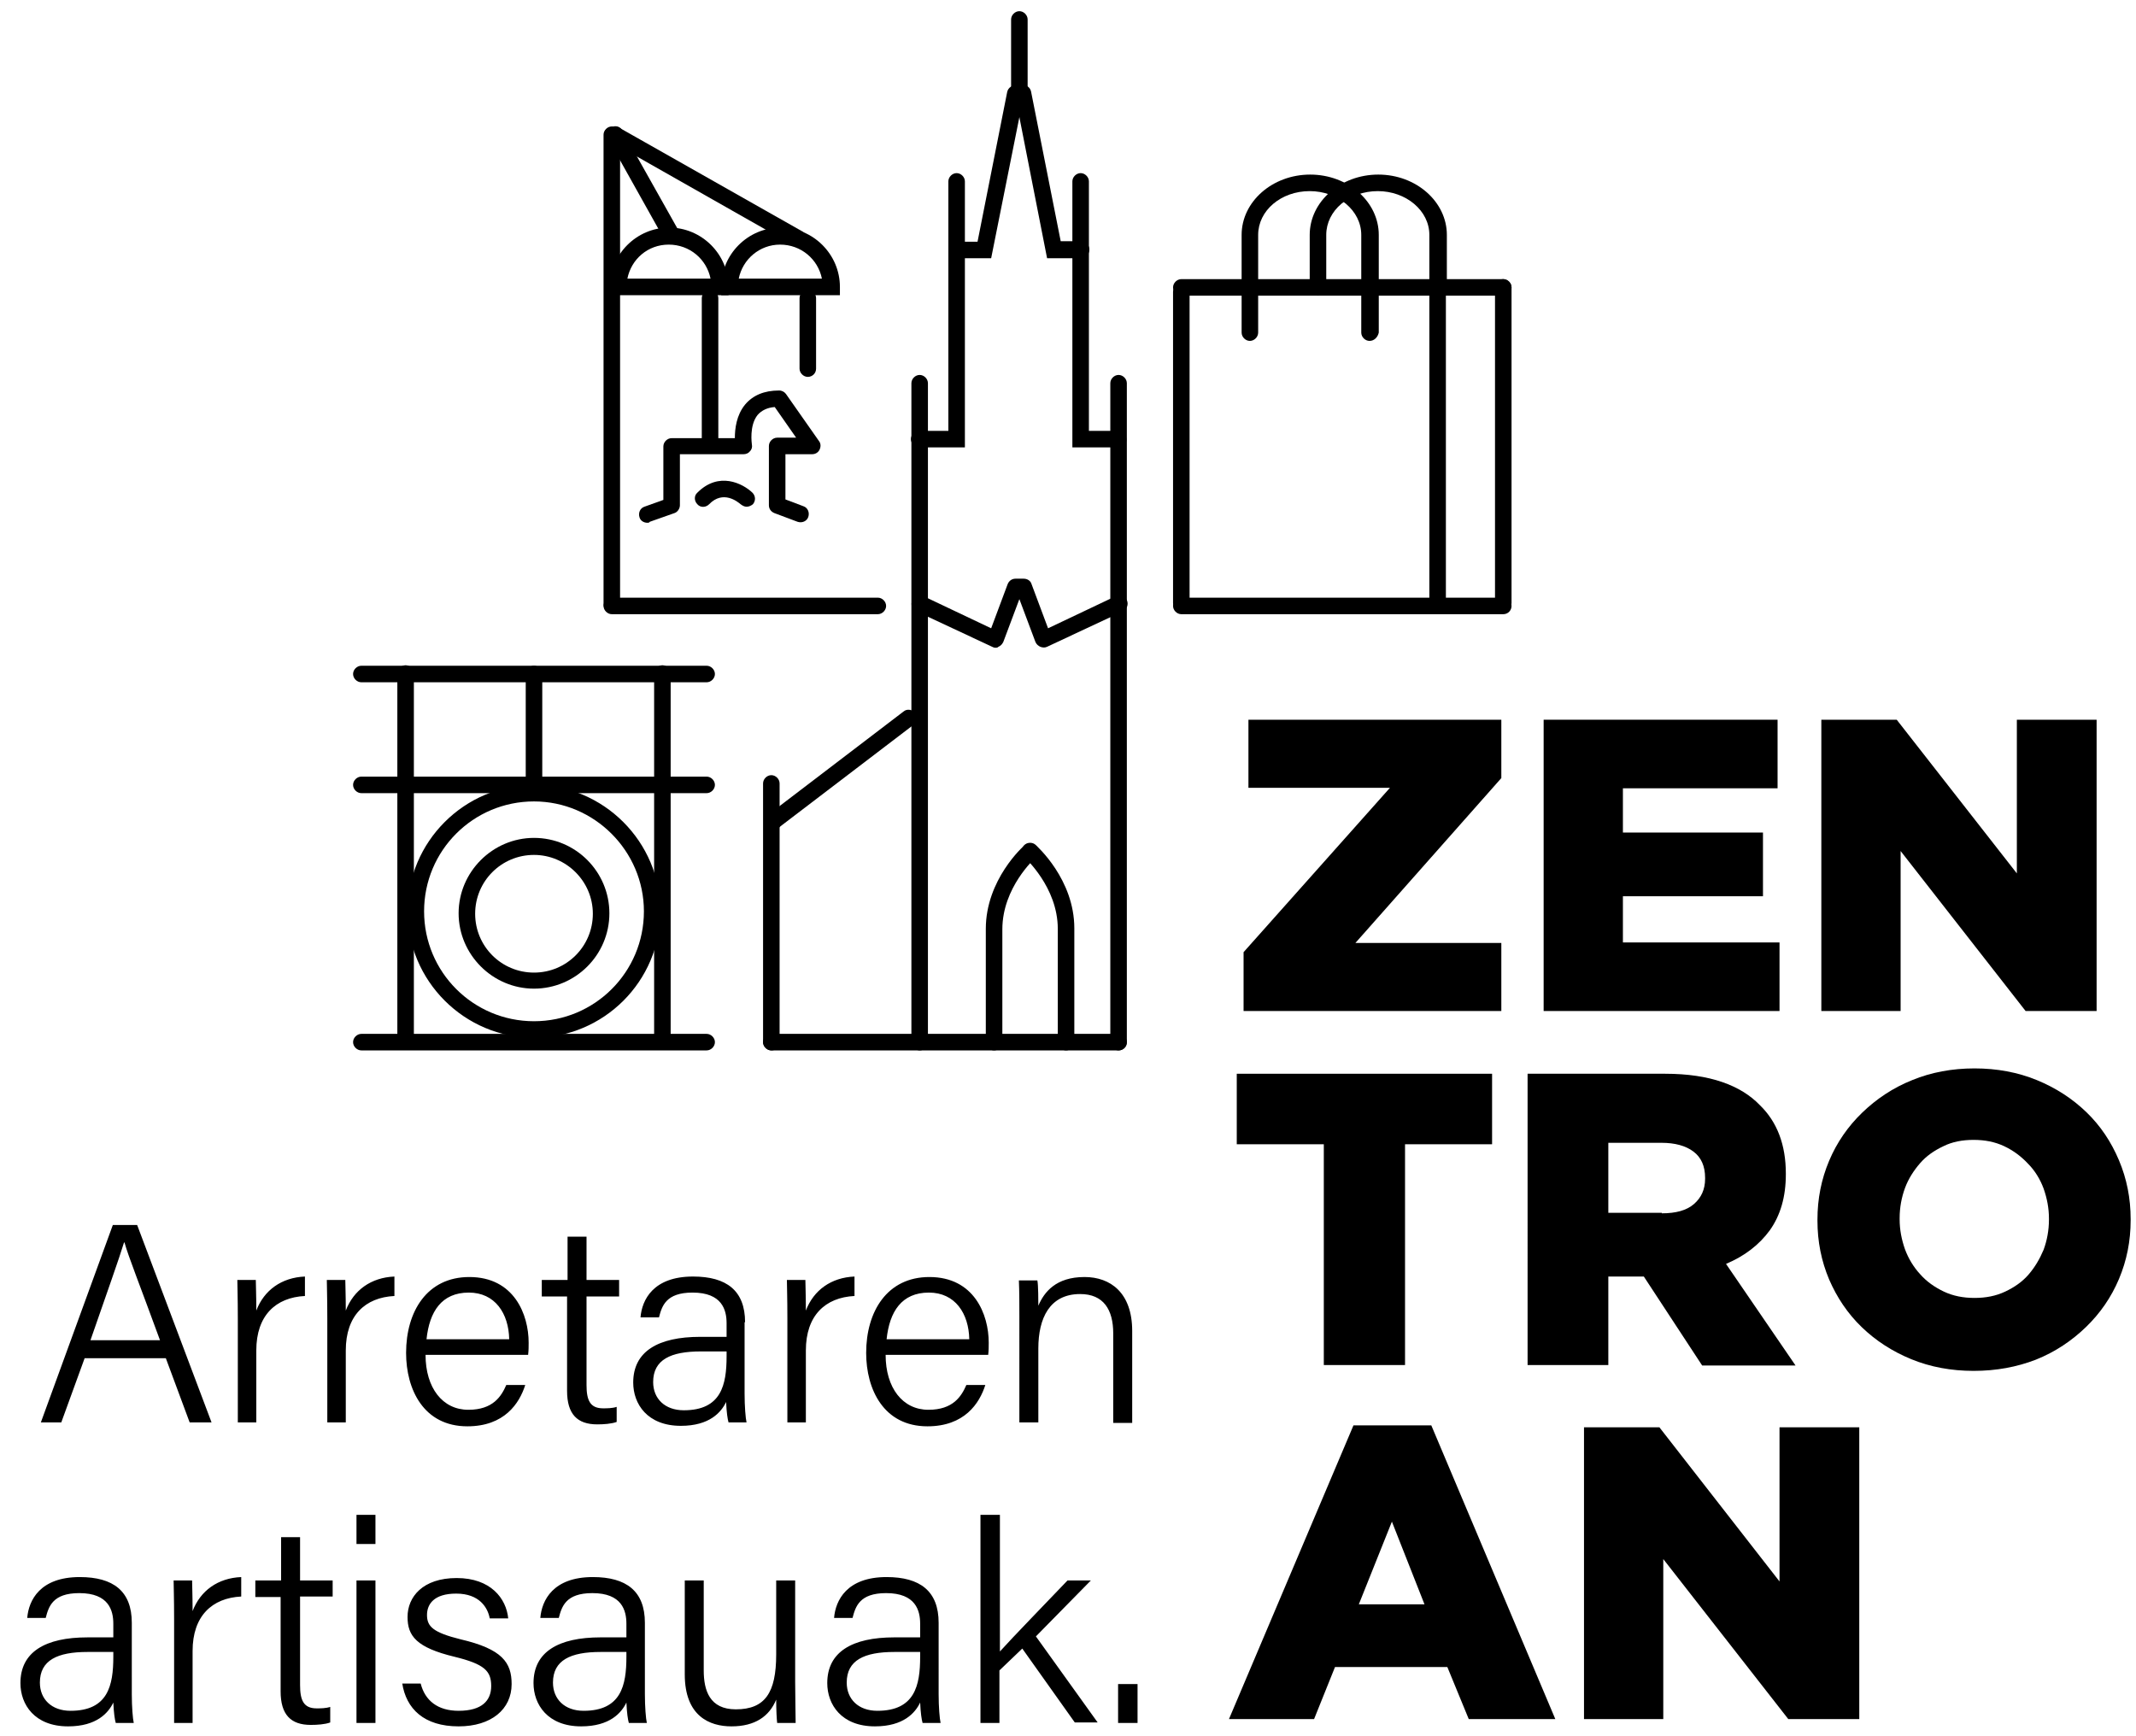<?xml version="1.0" encoding="utf-8"?>
<!-- Generator: Adobe Illustrator 23.0.1, SVG Export Plug-In . SVG Version: 6.00 Build 0)  -->
<svg version="1.1" id="Capa_1" xmlns="http://www.w3.org/2000/svg" xmlns:xlink="http://www.w3.org/1999/xlink" x="0px" y="0px"
	 viewBox="0 0 439.2 357" style="enable-background:new 0 0 439.2 357;" xml:space="preserve">
<path d="M125.8,126c-0.9,0-1.7-0.8-1.7-1.7V27.7c0-0.9,0.8-1.7,1.7-1.7c0.9,0,1.7,0.8,1.7,1.7v96.6C127.6,125.3,126.8,126,125.8,126
	"/>
<path d="M146,92c-0.9,0-1.7-0.8-1.7-1.7v-29c0-0.9,0.8-1.7,1.7-1.7c0.9,0,1.7,0.8,1.7,1.7v29C147.7,91.2,146.9,92,146,92"/>
<path d="M164.2,50.8c-0.3,0-0.6-0.1-0.8-0.2l-37.7-21.4c-0.8-0.5-1.1-1.5-0.6-2.3c0.5-0.8,1.5-1.1,2.3-0.6L165,47.6
	c0.8,0.5,1.1,1.5,0.6,2.3C165.4,50.5,164.8,50.8,164.2,50.8"/>
<path d="M137.8,49.6c-0.6,0-1.2-0.3-1.5-0.9L125,28.5c-0.5-0.8-0.2-1.9,0.7-2.3c0.8-0.5,1.9-0.2,2.3,0.7L139.3,47
	c0.5,0.8,0.2,1.9-0.7,2.3C138.4,49.5,138.1,49.6,137.8,49.6"/>
<path d="M166.1,77.5c-0.9,0-1.7-0.8-1.7-1.7V61.3c0-0.9,0.8-1.7,1.7-1.7c0.9,0,1.7,0.8,1.7,1.7v14.5C167.8,76.8,167,77.5,166.1,77.5
	"/>
<path d="M180.5,126.3h-54.7c-0.9,0-1.7-0.8-1.7-1.7c0-0.9,0.8-1.7,1.7-1.7h54.7c0.9,0,1.7,0.8,1.7,1.7
	C182.2,125.5,181.4,126.3,180.5,126.3"/>
<path d="M129,57.3h17.1c-0.8-4-4.3-7-8.6-7S129.8,53.3,129,57.3 M149.7,60.7h-24.3V59c0-6.7,5.5-12.2,12.2-12.2s12.2,5.5,12.2,12.2
	V60.7z"/>
<path d="M151.9,57.3H169c-0.8-4-4.3-7-8.6-7C156.2,50.3,152.7,53.3,151.9,57.3 M172.6,60.7h-24.3V59c0-6.7,5.5-12.2,12.2-12.2
	c6.7,0,12.2,5.5,12.2,12.2V60.7z"/>
<path d="M133.1,107.5c-0.7,0-1.4-0.4-1.6-1.1c-0.3-0.9,0.1-1.9,1-2.2l3.9-1.4v-11c0-0.9,0.8-1.7,1.7-1.7h13c0-1.9,0.3-4.7,2.1-6.9
	c1.6-1.9,3.9-2.9,7-2.9c0.6,0,1.1,0.3,1.4,0.7l6.8,9.7c0.4,0.5,0.4,1.2,0.1,1.8c-0.3,0.6-0.9,0.9-1.5,0.9h-5.5v9.3l3.7,1.4
	c0.9,0.3,1.3,1.3,1,2.2c-0.3,0.9-1.3,1.3-2.2,1l-4.8-1.8c-0.7-0.3-1.1-0.9-1.1-1.6V91.7c0-0.9,0.8-1.7,1.7-1.7h3.9l-4.4-6.3
	c-1.5,0.1-2.7,0.7-3.5,1.6c-1.8,2.2-1.2,6-1.2,6.1c0.1,0.5,0,1-0.4,1.4c-0.3,0.4-0.8,0.6-1.3,0.6h-13.1v10.5c0,0.7-0.5,1.4-1.1,1.6
	l-5.1,1.8C133.5,107.5,133.3,107.5,133.1,107.5"/>
<path d="M153.5,104.2c-0.4,0-0.8-0.2-1.2-0.5c-0.6-0.5-3.6-3-6.5,0c-0.7,0.7-1.8,0.7-2.4,0c-0.7-0.7-0.7-1.8,0-2.4
	c4.4-4.4,9.3-1.9,11.3,0c0.7,0.7,0.7,1.7,0.1,2.4C154.4,104,154,104.2,153.5,104.2"/>
<polygon points="255.7,195.8 285.8,162 256.7,162 256.7,148 308.7,148 308.7,160 278.7,193.9 308.7,193.9 308.7,207.9 255.7,207.9 
	"/>
<polygon points="317.4,148 365.5,148 365.5,162.1 333.7,162.1 333.7,171.2 362.5,171.2 362.5,184.3 333.7,184.3 333.7,193.8 
	365.9,193.8 365.9,207.9 317.4,207.9 "/>
<polygon points="374.5,148 390,148 414.7,179.6 414.7,148 431.1,148 431.1,207.9 416.5,207.9 390.8,175 390.8,207.9 374.5,207.9 "/>
<polygon points="272.2,235.3 254.3,235.3 254.3,220.8 306.8,220.8 306.8,235.3 288.9,235.3 288.9,280.7 272.2,280.7 "/>
<path d="M341.7,249.5c2.9,0,5.1-0.6,6.6-1.9c1.5-1.3,2.3-3,2.3-5.2v-0.2c0-2.4-0.8-4.2-2.4-5.4c-1.6-1.2-3.8-1.8-6.6-1.8h-10.9v14.4
	H341.7z M314.1,220.8h28.3c4.6,0,8.5,0.6,11.7,1.7c3.2,1.1,5.8,2.7,7.8,4.8c3.5,3.4,5.3,8.1,5.3,14v0.2c0,4.6-1.1,8.4-3.3,11.5
	c-2.2,3-5.2,5.3-9,6.9l14.3,20.9h-19.2L338,262.5h-0.2h-7.1v18.2h-16.6V220.8z"/>
<path d="M406,266.9c2.3,0,4.4-0.4,6.3-1.3c1.9-0.9,3.5-2,4.8-3.5c1.3-1.5,2.3-3.2,3.1-5.1c0.7-1.9,1.1-4,1.1-6.2v-0.2
	c0-2.2-0.4-4.2-1.1-6.2c-0.7-1.9-1.8-3.7-3.2-5.1c-1.4-1.5-3-2.7-4.9-3.6c-1.9-0.9-4-1.3-6.3-1.3c-2.3,0-4.4,0.4-6.2,1.3
	c-1.9,0.9-3.5,2-4.8,3.5c-1.3,1.5-2.4,3.2-3.1,5.1c-0.7,1.9-1.1,4-1.1,6.2v0.2c0,2.2,0.4,4.2,1.1,6.2c0.7,1.9,1.8,3.7,3.1,5.1
	c1.3,1.5,3,2.7,4.9,3.6C401.6,266.5,403.7,266.9,406,266.9 M405.8,281.9c-4.6,0-8.9-0.8-12.8-2.4c-3.9-1.6-7.3-3.8-10.2-6.6
	c-2.9-2.8-5.1-6.1-6.7-9.8c-1.6-3.8-2.4-7.8-2.4-12.1v-0.2c0-4.3,0.8-8.3,2.4-12.1c1.6-3.8,3.9-7.1,6.8-9.9
	c2.9-2.8,6.3-5.1,10.3-6.7c3.9-1.6,8.2-2.4,12.8-2.4c4.6,0,8.9,0.8,12.8,2.4c3.9,1.6,7.3,3.8,10.2,6.6c2.9,2.8,5.1,6.1,6.7,9.9
	c1.6,3.8,2.4,7.8,2.4,12.1v0.2c0,4.3-0.8,8.3-2.4,12.1c-1.6,3.8-3.9,7.1-6.8,9.9c-2.9,2.8-6.3,5.1-10.3,6.7
	C414.7,281.1,410.5,281.9,405.8,281.9"/>
<path d="M292.9,329.9l-6.7-17l-6.8,17H292.9z M278.3,293.1h16l25.5,60.4H302l-4.4-10.7h-23.1l-4.3,10.7h-17.5L278.3,293.1z"/>
<polygon points="325.7,293.5 341.2,293.5 365.9,325.2 365.9,293.5 382.3,293.5 382.3,353.5 367.7,353.5 342,320.6 342,353.5 
	325.7,353.5 "/>
<path d="M189.1,216c-0.9,0-1.7-0.8-1.7-1.7V78.8c0-0.9,0.8-1.7,1.7-1.7c0.9,0,1.7,0.8,1.7,1.7v135.5C190.8,215.3,190,216,189.1,216"
	/>
<path d="M158.6,216c-0.9,0-1.7-0.8-1.7-1.7v-53.2c0-0.9,0.8-1.7,1.7-1.7c0.9,0,1.7,0.8,1.7,1.7v53.2
	C160.3,215.3,159.6,216,158.6,216"/>
<path d="M198.5,92h-9.5c-0.9,0-1.7-0.8-1.7-1.7c0-0.9,0.8-1.7,1.7-1.7h6V37.3c0-0.9,0.8-1.7,1.7-1.7c0.9,0,1.7,0.8,1.7,1.7V92z"/>
<path d="M203.8,53.1h-7c-0.9,0-1.7-0.8-1.7-1.7c0-0.9,0.8-1.7,1.7-1.7h4.2l6.1-30.8c0.2-0.9,1.1-1.5,2-1.3c0.9,0.2,1.5,1.1,1.4,2
	L203.8,53.1z"/>
<path d="M230,216c-0.9,0-1.7-0.8-1.7-1.7V78.8c0-0.9,0.8-1.7,1.7-1.7c0.9,0,1.7,0.8,1.7,1.7v135.5C231.7,215.3,230.9,216,230,216"/>
<path d="M230,92h-9.5V37.3c0-0.9,0.8-1.7,1.7-1.7c0.9,0,1.7,0.8,1.7,1.7v51.3h6c0.9,0,1.7,0.8,1.7,1.7C231.7,91.2,230.9,92,230,92"
	/>
<path d="M222.3,53.1h-7l-6.6-33.6c-0.2-0.9,0.4-1.8,1.3-2c0.9-0.2,1.8,0.4,2,1.3l6.1,30.8h4.2c0.9,0,1.7,0.8,1.7,1.7
	C224,52.3,223.2,53.1,222.3,53.1"/>
<path d="M204.7,133.2c-0.3,0-0.5-0.1-0.7-0.2l-15.6-7.3c-0.9-0.4-1.2-1.4-0.8-2.3c0.4-0.9,1.4-1.2,2.3-0.8l13.9,6.6l3.4-9.1
	c0.3-0.7,0.9-1.1,1.6-1.1h1.7c0.7,0,1.4,0.4,1.6,1.1l3.4,9.1l13.9-6.6c0.9-0.4,1.9,0,2.3,0.8c0.4,0.9,0,1.9-0.8,2.3l-15.6,7.3
	c-0.4,0.2-0.9,0.2-1.4,0c-0.4-0.2-0.8-0.5-1-1l-3.3-8.8l-3.3,8.8c-0.2,0.4-0.5,0.8-1,1C205.1,133.2,204.9,133.2,204.7,133.2"/>
<path d="M209.6,20.9c-0.9,0-1.7-0.8-1.7-1.7V4c0-0.9,0.8-1.7,1.7-1.7c0.9,0,1.7,0.8,1.7,1.7v15.2C211.3,20.1,210.6,20.9,209.6,20.9"
	/>
<path d="M159.5,170.3c-0.5,0-1-0.2-1.4-0.7c-0.6-0.8-0.4-1.8,0.3-2.4l27.4-20.9c0.7-0.6,1.8-0.4,2.4,0.3c0.6,0.8,0.4,1.8-0.3,2.4
	l-27.4,20.9C160.3,170.2,159.9,170.3,159.5,170.3"/>
<path d="M230,216h-71.4c-0.9,0-1.7-0.8-1.7-1.7c0-0.9,0.8-1.7,1.7-1.7H230c0.9,0,1.7,0.8,1.7,1.7C231.7,215.3,230.9,216,230,216"/>
<path d="M242.9,125.7c-0.9,0-1.7-0.8-1.7-1.7V60c0-0.9,0.8-1.7,1.7-1.7c0.9,0,1.7,0.8,1.7,1.7v64
	C244.6,124.9,243.9,125.7,242.9,125.7"/>
<path d="M309.1,126.3h-66.2c-0.9,0-1.7-0.8-1.7-1.7c0-0.9,0.8-1.7,1.7-1.7h66.2c0.9,0,1.7,0.8,1.7,1.7
	C310.8,125.5,310.1,126.3,309.1,126.3"/>
<path d="M281.6,70.1c-0.9,0-1.7-0.8-1.7-1.7V48.3c0-5-4.8-9-10.6-9c-5.9,0-10.6,4-10.6,9v20.1c0,0.9-0.8,1.7-1.7,1.7
	c-0.9,0-1.7-0.8-1.7-1.7V48.3c0-6.8,6.3-12.4,14.1-12.4c7.8,0,14.1,5.6,14.1,12.4v20.1C283.3,69.3,282.6,70.1,281.6,70.1"/>
<path d="M295.6,60.8c-0.9,0-1.7-0.8-1.7-1.7V48.3c0-5-4.8-9-10.6-9c-5.9,0-10.6,4-10.6,9v10.8c0,0.9-0.8,1.7-1.7,1.7
	c-0.9,0-1.7-0.8-1.7-1.7V48.3c0-6.8,6.3-12.4,14.1-12.4c7.8,0,14.1,5.6,14.1,12.4v10.8C297.4,60,296.6,60.8,295.6,60.8"/>
<path d="M295.6,124.8c-0.9,0-1.7-0.8-1.7-1.7v-64c0-0.9,0.8-1.7,1.7-1.7c0.9,0,1.7,0.8,1.7,1.7v64
	C297.4,124,296.6,124.8,295.6,124.8"/>
<path d="M309.1,125.7c-0.9,0-1.7-0.8-1.7-1.7V59.1c0-0.9,0.8-1.7,1.7-1.7c0.9,0,1.7,0.8,1.7,1.7V124
	C310.8,124.9,310.1,125.7,309.1,125.7"/>
<path d="M309.1,60.8h-66.2c-0.9,0-1.7-0.8-1.7-1.7c0-0.9,0.8-1.7,1.7-1.7h66.2c0.9,0,1.7,0.8,1.7,1.7
	C310.8,60,310.1,60.8,309.1,60.8"/>
<path d="M204.4,216c-0.9,0-1.7-0.8-1.7-1.7v-23.3c0-10.1,7.7-17,8-17.2c0.7-0.6,1.8-0.5,2.4,0.2c0.6,0.7,0.6,1.8-0.2,2.4
	c-0.1,0.1-6.8,6.1-6.8,14.7v23.3C206.1,215.2,205.3,216,204.4,216"/>
<path d="M219.2,216c-0.9,0-1.7-0.8-1.7-1.7v-23.3c0-8.6-6.8-14.6-6.8-14.7c-0.7-0.6-0.8-1.7-0.2-2.4c0.6-0.7,1.7-0.8,2.4-0.2
	c0.3,0.3,8,7.1,8,17.2v23.3C220.9,215.2,220.1,216,219.2,216"/>
<path d="M83.4,215.9c-0.9,0-1.7-0.8-1.7-1.7v-75.7c0-0.9,0.8-1.7,1.7-1.7c0.9,0,1.7,0.8,1.7,1.7v75.7
	C85.1,215.2,84.3,215.9,83.4,215.9"/>
<path d="M109.8,163.1c-0.9,0-1.7-0.8-1.7-1.7v-22.8c0-0.9,0.8-1.7,1.7-1.7c0.9,0,1.7,0.8,1.7,1.7v22.8
	C111.5,162.3,110.7,163.1,109.8,163.1"/>
<path d="M136.2,215.9c-0.9,0-1.7-0.8-1.7-1.7v-75.7c0-0.9,0.8-1.7,1.7-1.7c0.9,0,1.7,0.8,1.7,1.7v75.7
	C137.9,215.2,137.1,215.9,136.2,215.9"/>
<path d="M145.3,140.3h-71c-0.9,0-1.7-0.8-1.7-1.7c0-0.9,0.8-1.7,1.7-1.7h71c0.9,0,1.7,0.8,1.7,1.7
	C147,139.5,146.2,140.3,145.3,140.3"/>
<path d="M145.3,163.1h-71c-0.9,0-1.7-0.8-1.7-1.7s0.8-1.7,1.7-1.7h71c0.9,0,1.7,0.8,1.7,1.7S146.2,163.1,145.3,163.1"/>
<path d="M145.3,216h-71c-0.9,0-1.7-0.8-1.7-1.7s0.8-1.7,1.7-1.7h71c0.9,0,1.7,0.8,1.7,1.7S146.2,216,145.3,216"/>
<path d="M109.8,164.8c-12.5,0-22.6,10.1-22.6,22.6c0,12.5,10.1,22.6,22.6,22.6c12.5,0,22.6-10.1,22.6-22.6
	C132.4,175,122.2,164.8,109.8,164.8 M109.8,213.4c-14.3,0-26-11.7-26-26c0-14.3,11.7-26,26-26c14.3,0,26,11.7,26,26
	C135.8,201.8,124.1,213.4,109.8,213.4"/>
<path d="M109.8,175.8c-6.7,0-12.1,5.4-12.1,12.1c0,6.7,5.4,12.1,12.1,12.1c6.7,0,12.1-5.4,12.1-12.1
	C121.9,181.2,116.4,175.8,109.8,175.8 M109.8,203.3c-8.5,0-15.5-7-15.5-15.5c0-8.5,7-15.5,15.5-15.5c8.6,0,15.5,7,15.5,15.5
	C125.3,196.4,118.3,203.3,109.8,203.3"/>
<path d="M233.9,346.3h-4v8h4V346.3z M205.5,311.5h-3.9v42.8h3.9v-10.8l4.7-4.5l10.8,15.2h4.7l-12.7-17.7l11.3-11.5h-4.8
	c-3.9,4.1-11.3,11.7-13.9,14.6V311.5z M189.2,340.7c0,5.9-1.1,11.1-8.8,11.1c-3.9,0-6.3-2.4-6.3-5.8c0-4.6,3.6-6.3,9.8-6.3h5.3
	V340.7z M193,333.7c0-6.5-3.8-9.4-10.7-9.4c-8.2,0-10.5,4.8-10.8,8.4h3.8c0.6-2.3,1.4-5.1,6.9-5.1c6.1,0,7,3.6,7,6.3v2.8h-5.3
	c-8.7,0-13.8,3-13.8,9.4c0,4.4,2.9,8.9,9.8,8.9c5.9,0,8.3-2.8,9.3-4.9c0.1,2.2,0.3,3.5,0.5,4.2h3.7c-0.2-0.9-0.4-3.3-0.4-5.9V333.7z
	 M163.5,325h-3.9v15.2c0,7.9-2.3,11.3-8.3,11.3c-5.4,0-6.6-3.9-6.6-8V325h-3.9v19.3c0,8.6,5.1,10.7,9.6,10.7c4.9,0,7.8-2.1,9.2-5.5
	c0,2.1,0.1,4,0.2,4.8h3.8c0-1.4-0.1-5.7-0.1-8.5V325z M128.8,340.7c0,5.9-1.1,11.1-8.8,11.1c-3.9,0-6.3-2.4-6.3-5.8
	c0-4.6,3.6-6.3,9.8-6.3h5.3V340.7z M132.6,333.7c0-6.5-3.8-9.4-10.7-9.4c-8.2,0-10.5,4.8-10.8,8.4h3.8c0.6-2.3,1.4-5.1,6.9-5.1
	c6.1,0,7,3.6,7,6.3v2.8h-5.3c-8.7,0-13.8,3-13.8,9.4c0,4.4,2.9,8.9,9.8,8.9c5.9,0,8.3-2.8,9.3-4.9c0.1,2.2,0.3,3.5,0.5,4.2h3.7
	c-0.2-0.9-0.4-3.3-0.4-5.9V333.7z M82.7,346.1L82.7,346.1c0.8,5.3,4.5,8.9,11.6,8.9c6.7,0,10.9-3.5,10.9-8.7c0-4.4-1.9-7.2-10.5-9.2
	c-5.6-1.4-6.9-2.6-6.9-5c0-2.2,1.4-4.4,6-4.4c4.8,0,6.5,2.9,6.9,5.1h3.8c-0.4-4.1-3.6-8.3-10.6-8.3c-7,0-10.1,3.9-10.1,8
	c0,3.9,1.8,6.3,9.7,8.2c6.1,1.5,7.5,2.9,7.5,6c0,3-1.9,5.1-6.7,5.1c-4.3,0-6.9-2.1-7.8-5.6H82.7z M73.3,317.5h3.9v-6h-3.9V317.5z
	 M73.3,354.3h3.9V325h-3.9V354.3z M52.4,328.4h5.3v19.4c0,4.8,2.1,6.9,6.2,6.9c1.3,0,2.9-0.1,4-0.5V351c-0.9,0.3-2,0.3-2.8,0.3
	c-2.7,0-3.4-1.7-3.4-4.8v-18.2h6.7V325h-6.7v-8.9h-3.9v8.9h-5.3V328.4z M35.7,354.3h3.9v-14.8c0-7.2,4-10.9,10-11.2v-4
	c-4.8,0.2-8.4,2.8-10,7c0-3.3-0.1-5.4-0.1-6.3h-3.8c0,1.2,0.1,3.4,0.1,8V354.3z M23.3,340.7c0,5.9-1.1,11.1-8.8,11.1
	c-3.9,0-6.3-2.4-6.3-5.8c0-4.6,3.6-6.3,9.8-6.3h5.3V340.7z M27.1,333.7c0-6.5-3.8-9.4-10.7-9.4c-8.2,0-10.5,4.8-10.8,8.4h3.8
	c0.6-2.3,1.4-5.1,6.9-5.1c6.1,0,7,3.6,7,6.3v2.8H18c-8.7,0-13.8,3-13.8,9.4c0,4.4,2.9,8.9,9.8,8.9c5.9,0,8.3-2.8,9.3-4.9
	c0.1,2.2,0.3,3.5,0.5,4.2h3.7c-0.2-0.9-0.4-3.3-0.4-5.9V333.7z"/>
<path d="M209.6,292.5h3.9v-15.2c0-6.2,2.3-11.2,8.6-11.2c4.8,0,6.8,3.2,6.8,8.1v18.4h3.9v-18.9c0-7.9-4.5-11.1-9.8-11.1
	c-5.9,0-8.3,3.1-9.5,5.9c0-0.8,0-4.3-0.2-5.2h-3.8c0.1,2.3,0.1,4.8,0.1,7.4V292.5z M182.3,275.4L182.3,275.4
	c0.6-5.7,3.1-9.6,8.7-9.6c5.4,0,8.2,4.3,8.3,9.6H182.3z M203.2,278.5c0.1-0.8,0.1-1.6,0.1-2.4c0-5.8-3-13.5-12.2-13.5
	c-8.7,0-13,7.1-13,15.6c0,7.5,3.6,15.1,12.6,15.1c7.6,0,10.7-4.7,11.9-8.5h-3.9c-1,2.3-2.7,5.1-7.8,5.1c-5.3,0-8.8-4.5-8.8-11.3
	H203.2z M161.8,292.5h3.9v-14.8c0-7.2,4-10.9,10-11.2v-4c-4.8,0.2-8.4,2.8-10,7c0-3.3-0.1-5.4-0.1-6.3h-3.8c0,1.2,0.1,3.4,0.1,8
	V292.5z M149.4,278.9c0,5.9-1.1,11.1-8.8,11.1c-3.9,0-6.3-2.4-6.3-5.8c0-4.6,3.6-6.3,9.8-6.3h5.3V278.9z M153.2,271.9
	c0-6.5-3.8-9.4-10.7-9.4c-8.2,0-10.5,4.8-10.8,8.4h3.8c0.6-2.3,1.4-5.1,6.9-5.1c6.1,0,7,3.6,7,6.3v2.8H144c-8.7,0-13.8,3-13.8,9.4
	c0,4.4,2.9,8.9,9.8,8.9c5.9,0,8.3-2.8,9.3-4.9c0.1,2.2,0.3,3.5,0.5,4.2h3.7c-0.2-0.9-0.4-3.3-0.4-5.9V271.9z M111.3,266.6h5.3V286
	c0,4.8,2.1,6.9,6.2,6.9c1.3,0,2.9-0.1,4-0.5v-3.1c-0.9,0.3-2,0.3-2.8,0.3c-2.7,0-3.4-1.7-3.4-4.8v-18.2h6.7v-3.4h-6.7v-8.9h-3.9v8.9
	h-5.3V266.6z M87.7,275.4L87.7,275.4c0.6-5.7,3.1-9.6,8.7-9.6c5.4,0,8.2,4.3,8.3,9.6H87.7z M108.6,278.5c0.1-0.8,0.1-1.6,0.1-2.4
	c0-5.8-3-13.5-12.2-13.5c-8.7,0-13,7.1-13,15.6c0,7.5,3.6,15.1,12.6,15.1c7.6,0,10.7-4.7,11.9-8.5h-3.9c-1,2.3-2.7,5.1-7.8,5.1
	c-5.3,0-8.8-4.5-8.8-11.3H108.6z M67.2,292.5h3.9v-14.8c0-7.2,4-10.9,10-11.2v-4c-4.8,0.2-8.4,2.8-10,7c0-3.3-0.1-5.4-0.1-6.3h-3.8
	c0,1.2,0.1,3.4,0.1,8V292.5z M48.8,292.5h3.9v-14.8c0-7.2,4-10.9,10-11.2v-4c-4.8,0.2-8.4,2.8-10,7c0-3.3-0.1-5.4-0.1-6.3h-3.8
	c0,1.2,0.1,3.4,0.1,8V292.5z M18.6,275.6c3.4-9.8,5.9-16.8,6.9-20.1h0.1c0.8,2.9,3.1,8.6,7.3,20.1H18.6z M34.1,279.3l4.9,13.2h4.5
	l-15.3-40.6h-5L8.4,292.5h4.2l4.8-13.2H34.1z"/>
</svg>
